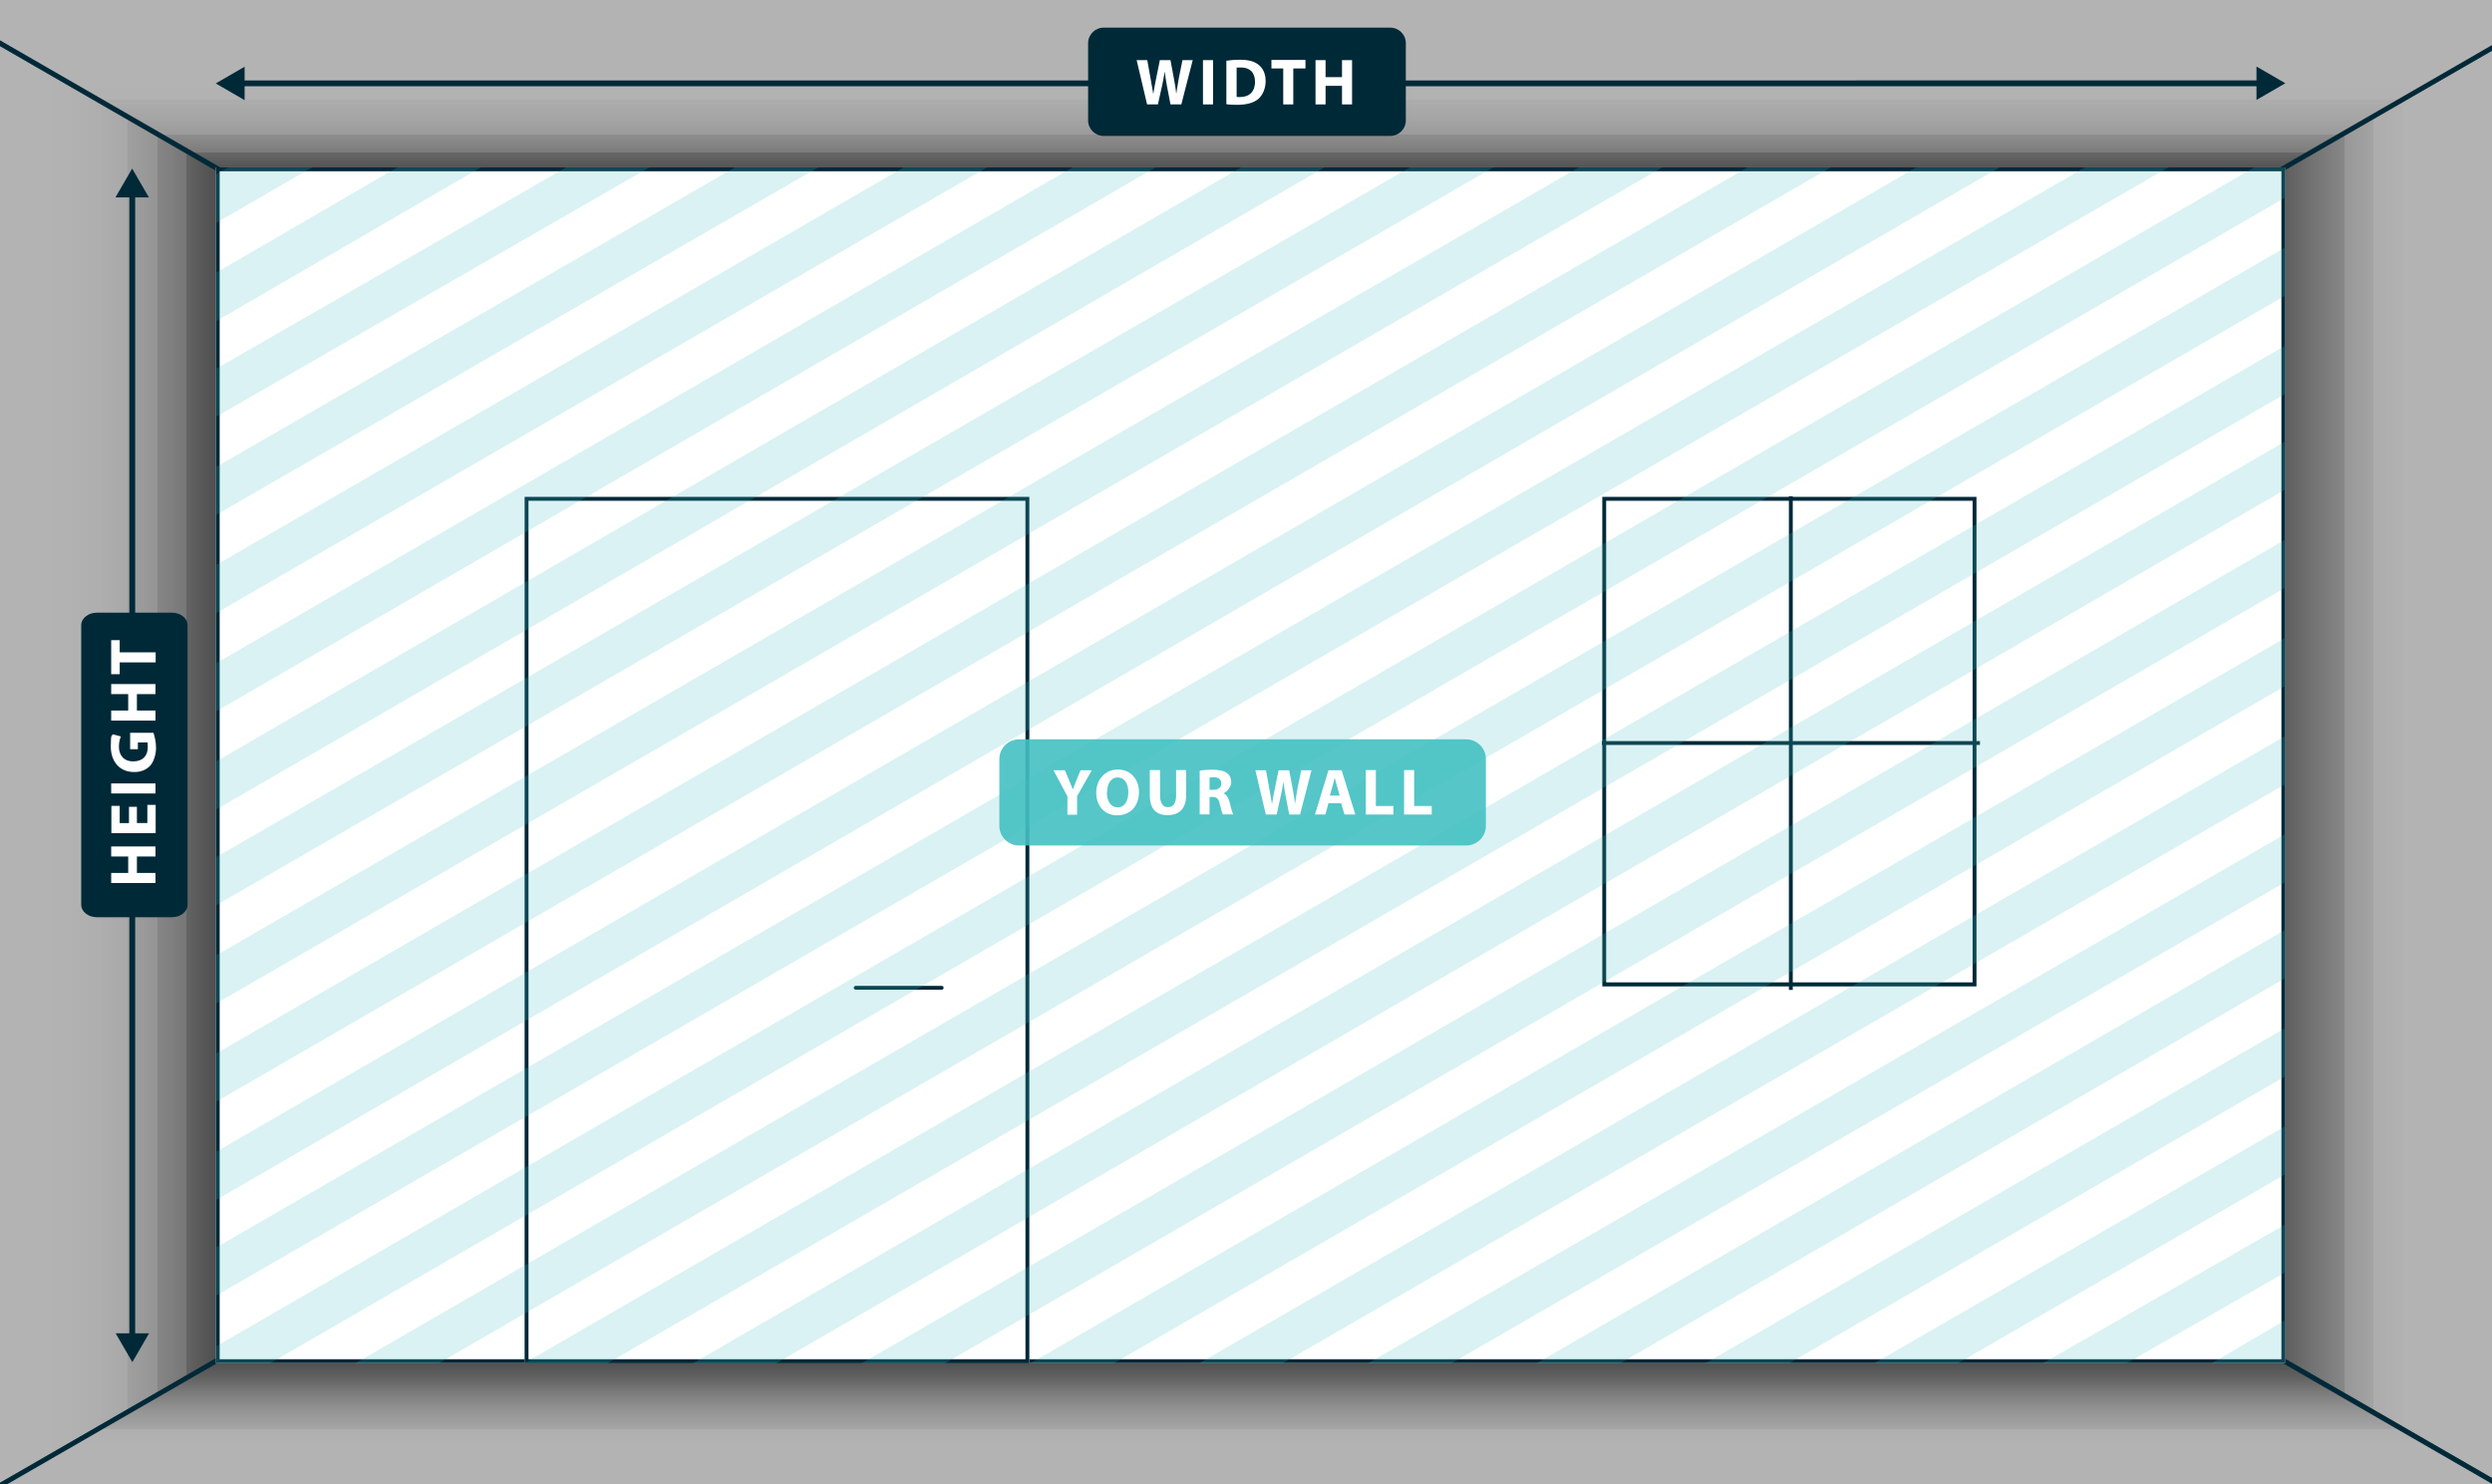 <?xml version="1.0" encoding="UTF-8"?> <svg xmlns="http://www.w3.org/2000/svg" xmlns:xlink="http://www.w3.org/1999/xlink" viewBox="0 0 1288.7 767.6"><rect x="0" y="0" width="1288.7" height="767.6" fill="#808080" stroke="none"/><defs><style> .cls-1 { fill: none; } .cls-2 { opacity: .2; } .cls-2, .cls-3, .cls-4, .cls-5, .cls-6, .cls-7 { isolation: isolate; } .cls-8, .cls-9 { fill: #002938; } .cls-8, .cls-3, .cls-10 { fill-rule: evenodd; } .cls-3 { opacity: .9; } .cls-3, .cls-10 { fill: #44c0c2; } .cls-11 { clip-path: url(#clippath-17); } .cls-12 { clip-path: url(#clippath-19); } .cls-13 { clip-path: url(#clippath-11); } .cls-14 { clip-path: url(#clippath-16); } .cls-15 { clip-path: url(#clippath-18); } .cls-16 { clip-path: url(#clippath-10); } .cls-17 { clip-path: url(#clippath-15); } .cls-18 { clip-path: url(#clippath-13); } .cls-19 { clip-path: url(#clippath-14); } .cls-20 { clip-path: url(#clippath-12); } .cls-21 { clip-path: url(#clippath-31); } .cls-22 { clip-path: url(#clippath-32); } .cls-23 { clip-path: url(#clippath-33); } .cls-24 { clip-path: url(#clippath-34); } .cls-25 { clip-path: url(#clippath-35); } .cls-26 { clip-path: url(#clippath-39); } .cls-27 { clip-path: url(#clippath-30); } .cls-28 { clip-path: url(#clippath-36); } .cls-29 { clip-path: url(#clippath-37); } .cls-30 { clip-path: url(#clippath-38); } .cls-31 { clip-path: url(#clippath-27); } .cls-32 { clip-path: url(#clippath-29); } .cls-33 { clip-path: url(#clippath-26); } .cls-34 { clip-path: url(#clippath-28); } .cls-35 { clip-path: url(#clippath-20); } .cls-36 { clip-path: url(#clippath-21); } .cls-37 { clip-path: url(#clippath-22); } .cls-38 { clip-path: url(#clippath-23); } .cls-39 { clip-path: url(#clippath-24); } .cls-40 { clip-path: url(#clippath-25); } .cls-41 { clip-path: url(#clippath-41); } .cls-42 { clip-path: url(#clippath-42); } .cls-43 { clip-path: url(#clippath-43); } .cls-44 { clip-path: url(#clippath-44); } .cls-45 { clip-path: url(#clippath-45); } .cls-46 { clip-path: url(#clippath-49); } .cls-47 { clip-path: url(#clippath-40); } .cls-48 { clip-path: url(#clippath-46); } .cls-49 { clip-path: url(#clippath-47); } .cls-50 { clip-path: url(#clippath-48); } .cls-51 { clip-path: url(#clippath-1); } .cls-52 { clip-path: url(#clippath-3); } .cls-53 { clip-path: url(#clippath-4); } .cls-54 { clip-path: url(#clippath-2); } .cls-55 { clip-path: url(#clippath-7); } .cls-56 { clip-path: url(#clippath-6); } .cls-57 { clip-path: url(#clippath-9); } .cls-58 { clip-path: url(#clippath-8); } .cls-59 { clip-path: url(#clippath-5); } .cls-60 { fill: #fff; } .cls-4 { fill: url(#linear-gradient-4); } .cls-4, .cls-5, .cls-6, .cls-7 { opacity: .4; } .cls-5 { fill: url(#linear-gradient-3); } .cls-6 { fill: url(#linear-gradient-2); } .cls-7 { fill: url(#linear-gradient); } .cls-61 { clip-path: url(#clippath); } </style><clipPath id="clippath"><rect class="cls-1" width="1288.7" height="767.6"></rect></clipPath><linearGradient id="linear-gradient" x1="646.7" y1="-22.6" x2="646.7" y2="66.5" gradientTransform="translate(0 770) scale(1 -1)" gradientUnits="userSpaceOnUse"><stop offset=".5" stop-color="#fff"></stop><stop offset=".6" stop-color="#f6f6f6"></stop><stop offset=".6" stop-color="#ddd"></stop><stop offset=".7" stop-color="#b4b4b4"></stop><stop offset=".8" stop-color="#7b7b7b"></stop><stop offset=".9" stop-color="#333"></stop><stop offset="1" stop-color="#000"></stop></linearGradient><clipPath id="clippath-1"><rect class="cls-1" width="1288.7" height="767.6"></rect></clipPath><linearGradient id="linear-gradient-2" x1="646.7" y1="772.6" x2="646.7" y2="682.3" gradientTransform="translate(0 770) scale(1 -1)" gradientUnits="userSpaceOnUse"><stop offset=".5" stop-color="#fff"></stop><stop offset=".6" stop-color="#fbfbfb"></stop><stop offset=".6" stop-color="#f0f0f0"></stop><stop offset=".7" stop-color="#ddd"></stop><stop offset=".8" stop-color="#c2c2c2"></stop><stop offset=".8" stop-color="#a0a0a0"></stop><stop offset=".9" stop-color="#757575"></stop><stop offset=".9" stop-color="#434343"></stop><stop offset="1" stop-color="#0b0b0b"></stop><stop offset="1" stop-color="#000"></stop></linearGradient><clipPath id="clippath-2"><rect class="cls-1" width="1288.7" height="767.6"></rect></clipPath><linearGradient id="linear-gradient-3" x1="1333.6" y1="374.8" x2="1181.8" y2="374.8" gradientTransform="translate(0 770) scale(1 -1)" gradientUnits="userSpaceOnUse"><stop offset=".6" stop-color="#fff"></stop><stop offset=".6" stop-color="#fbfbfb"></stop><stop offset=".7" stop-color="#eee"></stop><stop offset=".7" stop-color="#d8d8d8"></stop><stop offset=".8" stop-color="#b9b9b9"></stop><stop offset=".8" stop-color="#929292"></stop><stop offset=".9" stop-color="#626262"></stop><stop offset="1" stop-color="#2b2b2b"></stop><stop offset="1" stop-color="#000"></stop></linearGradient><clipPath id="clippath-3"><rect class="cls-1" width="1288.7" height="767.6"></rect></clipPath><linearGradient id="linear-gradient-4" x1="-40.2" y1="374.6" x2="111.6" y2="374.6" gradientTransform="translate(0 770) scale(1 -1)" gradientUnits="userSpaceOnUse"><stop offset=".4" stop-color="#fff"></stop><stop offset=".5" stop-color="#fcfcfc"></stop><stop offset=".6" stop-color="#f3f3f3"></stop><stop offset=".7" stop-color="#e4e4e4"></stop><stop offset=".7" stop-color="#cecece"></stop><stop offset=".8" stop-color="#b3b3b3"></stop><stop offset=".8" stop-color="#909090"></stop><stop offset=".9" stop-color="#686868"></stop><stop offset=".9" stop-color="#383838"></stop><stop offset="1" stop-color="#040404"></stop><stop offset="1" stop-color="#000"></stop></linearGradient><clipPath id="clippath-4"><rect class="cls-1" width="1288.7" height="767.6"></rect></clipPath><clipPath id="clippath-5"><rect class="cls-1" width="1288.7" height="767.6"></rect></clipPath><clipPath id="clippath-6"><rect class="cls-1" width="1288.7" height="767.6"></rect></clipPath><clipPath id="clippath-7"><rect class="cls-1" width="1288.7" height="767.6"></rect></clipPath><clipPath id="clippath-8"><rect class="cls-1" x="111.6" y="86.6" width="1070.2" height="618.4"></rect></clipPath><clipPath id="clippath-9"><rect class="cls-1" width="1288.7" height="767.6"></rect></clipPath><clipPath id="clippath-10"><rect class="cls-1" width="1288.7" height="767.6"></rect></clipPath><clipPath id="clippath-11"><rect class="cls-1" x="828.6" y="257" width="193.5" height="253.2"></rect></clipPath><clipPath id="clippath-12"><rect class="cls-1" width="1288.7" height="767.6"></rect></clipPath><clipPath id="clippath-13"><rect class="cls-1" width="1288.7" height="767.6"></rect></clipPath><clipPath id="clippath-14"><rect class="cls-1" width="1288.7" height="767.6"></rect></clipPath><clipPath id="clippath-15"><rect class="cls-1" width="1288.7" height="767.6"></rect></clipPath><clipPath id="clippath-16"><rect class="cls-1" x="271.3" y="257" width="261" height="448.1"></rect></clipPath><clipPath id="clippath-17"><rect class="cls-1" width="1288.7" height="767.6"></rect></clipPath><clipPath id="clippath-18"><rect class="cls-1" width="1288.7" height="767.6"></rect></clipPath><clipPath id="clippath-19"><rect class="cls-1" x="-373.3" y="-347.7" width="2040" height="2040"></rect></clipPath><clipPath id="clippath-20"><rect class="cls-1" x="-373.3" y="-347.7" width="2040" height="2040"></rect></clipPath><clipPath id="clippath-21"><rect class="cls-1" x="-373.3" y="-347.7" width="2040" height="2040"></rect></clipPath><clipPath id="clippath-22"><rect class="cls-1" x="-373.3" y="-347.7" width="2040" height="2040"></rect></clipPath><clipPath id="clippath-23"><rect class="cls-1" x="-373.3" y="-347.7" width="2040" height="2040"></rect></clipPath><clipPath id="clippath-24"><rect class="cls-1" x="-373.3" y="-347.7" width="2040" height="2040"></rect></clipPath><clipPath id="clippath-25"><rect class="cls-1" x="-373.3" y="-347.7" width="2040" height="2040"></rect></clipPath><clipPath id="clippath-26"><rect class="cls-1" x="-373.3" y="-347.7" width="2040" height="2040"></rect></clipPath><clipPath id="clippath-27"><rect class="cls-1" x="-373.3" y="-347.7" width="2040" height="2040"></rect></clipPath><clipPath id="clippath-28"><rect class="cls-1" x="-373.3" y="-347.7" width="2040" height="2040"></rect></clipPath><clipPath id="clippath-29"><rect class="cls-1" x="-373.3" y="-347.7" width="2040" height="2040"></rect></clipPath><clipPath id="clippath-30"><rect class="cls-1" x="-373.3" y="-347.7" width="2040" height="2040"></rect></clipPath><clipPath id="clippath-31"><rect class="cls-1" x="-373.3" y="-347.7" width="2040" height="2040"></rect></clipPath><clipPath id="clippath-32"><rect class="cls-1" x="-373.3" y="-347.7" width="2040" height="2040"></rect></clipPath><clipPath id="clippath-33"><rect class="cls-1" x="-373.3" y="-347.7" width="2040" height="2040"></rect></clipPath><clipPath id="clippath-34"><rect class="cls-1" x="-373.3" y="-347.7" width="2040" height="2040"></rect></clipPath><clipPath id="clippath-35"><rect class="cls-1" x="-373.3" y="-347.7" width="2040" height="2040"></rect></clipPath><clipPath id="clippath-36"><rect class="cls-1" x="-373.3" y="-347.7" width="2040" height="2040"></rect></clipPath><clipPath id="clippath-37"><rect class="cls-1" x="-373.3" y="-347.7" width="2040" height="2040"></rect></clipPath><clipPath id="clippath-38"><rect class="cls-1" x="-373.3" y="-347.7" width="2040" height="2040"></rect></clipPath><clipPath id="clippath-39"><rect class="cls-1" x="-373.3" y="-347.7" width="2040" height="2040"></rect></clipPath><clipPath id="clippath-40"><rect class="cls-1" x="-373.3" y="-347.7" width="2040" height="2040"></rect></clipPath><clipPath id="clippath-41"><rect class="cls-1" x="-373.3" y="-347.7" width="2040" height="2040"></rect></clipPath><clipPath id="clippath-42"><rect class="cls-1" x="-373.3" y="-347.7" width="2040" height="2040"></rect></clipPath><clipPath id="clippath-43"><rect class="cls-1" x="-373.3" y="-347.7" width="2040" height="2040"></rect></clipPath><clipPath id="clippath-44"><rect class="cls-1" width="1288.7" height="767.6"></rect></clipPath><clipPath id="clippath-45"><rect class="cls-1" width="1288.7" height="767.6"></rect></clipPath><clipPath id="clippath-46"><rect class="cls-1" width="1288.7" height="767.6"></rect></clipPath><clipPath id="clippath-47"><rect class="cls-1" width="1288.7" height="767.6"></rect></clipPath><clipPath id="clippath-48"><rect class="cls-1" width="1288.7" height="767.6"></rect></clipPath><clipPath id="clippath-49"><rect class="cls-1" width="1288.7" height="767.6"></rect></clipPath></defs><g><g id="Layer_1"><g><g class="cls-61"><polygon class="cls-7" points="1178.4 703.5 1333.6 792.6 -40.2 792.6 112.2 703.8 1178.4 703.5"></polygon></g><g class="cls-51"><polygon class="cls-6" points="112.8 87.7 -40.2 -2.3 1333.6 -2.6 1179 87.5 112.8 87.7"></polygon></g><g class="cls-54"><polygon class="cls-5" points="1181.8 87.7 1333.6 0 1333.6 790.5 1181.8 702.7 1181.8 87.7"></polygon></g><g class="cls-52"><polygon class="cls-4" points="111.6 703 -40.2 790 -40.2 .7 111.6 87.7 111.6 703"></polygon></g><g class="cls-53"><path class="cls-9" d="M-260.3,920L1534.6-115.6l-1.3-2.2L-261.6,917.8l1.3,2.2ZM1349.9-9.4c.5-.3.6-.9.4-1.4-.3-.5-.9-.6-1.4-.4l1,1.7ZM-31.4,785.2c-.5.3-.6.9-.4,1.4.3.5.9.6,1.4.4l-1-1.7Z"></path></g><g class="cls-59"><path class="cls-9" d="M1575.6,933L-229.1-108.3l1.3-2.3L1576.9,930.7l-1.3,2.3ZM-229.1-108.3c-.6-.4-.8-1.2-.5-1.8s1.2-.8,1.8-.5l-1.3,2.3ZM1576.9,930.7c.6.4.8,1.2.5,1.8s-1.2.8-1.8.5l1.3-2.3Z"></path></g><g class="cls-56"><rect class="cls-60" x="111.6" y="86.6" width="1070.2" height="618.4"></rect></g><g class="cls-55"><g class="cls-58"><path class="cls-9" d="M113.6,705V86.6h-4v618.4h4ZM1181.8,703H111.6v4h1070.2v-4ZM1179.8,86.6v618.4h4V86.6h-4ZM111.6,88.6h1070.2v-4H111.6v4ZM111.6,705h-2v2h2v-2ZM1181.8,705v2h2v-2h-2ZM1181.8,86.6h2v-2h-2v2ZM111.6,86.6v-2h-2v2h2Z"></path></g></g><g class="cls-57"><rect class="cls-60" x="828.6" y="257" width="193.5" height="253.2"></rect></g><g class="cls-16"><g class="cls-13"><path class="cls-9" d="M830.6,510.1v-253.2h-4v253.2h4ZM1022.1,508.1h-193.5v4h193.5v-4h0ZM1020.1,257v253.2h4v-253.2h-4ZM828.6,259h193.5v-4h-193.5v4ZM828.6,510.1h-2v2h2v-2ZM1022.1,510.1v2h2v-2h-2ZM1022.1,257h2v-2h-2v2h0ZM828.6,257v-2h-2v2h2Z"></path></g></g><g class="cls-20"><path class="cls-9" d="M925.1,257.7v253.3h2v-253.3h-2ZM925.1,511v1h2v-1h-2ZM927.1,257.7v-1h-2v1h2Z"></path></g><g class="cls-18"><path class="cls-9" d="M829.4,385.3h193.5v-2h-193.5v2ZM1022.9,385.3h1v-2h-1v2ZM829.4,383.3h-1v2h1v-2Z"></path></g><g class="cls-19"><rect class="cls-60" x="271.3" y="257" width="261" height="448.1"></rect></g><g class="cls-17"><g class="cls-14"><path class="cls-9" d="M273.3,705v-448.1h-4v448.1h4ZM532.3,703h-261v4h261v-4ZM530.3,257v448.1h4v-448.1h-4ZM271.3,259h261v-4h-261v4ZM271.3,705h-2v2h2v-2ZM532.3,705v2h2v-2h-2ZM532.3,257h2v-2h-2v2ZM271.3,257v-2h-2v2h2Z"></path></g></g><g class="cls-11"><path class="cls-9" d="M487,509.9h-44.5v2h44.5v-2ZM442.5,509.9c-.5,0-1,.5-1,1s.5,1,1,1v-2ZM487,511.9c.5,0,1-.5,1-1s-.5-1-1-1v2Z"></path></g><g class="cls-15"><g class="cls-2"><g><g class="cls-12"><polygon class="cls-10" points="1143.6 705.2 1181.4 705.2 1181.4 683 1143.6 705.2"></polygon></g><g class="cls-35"><polygon class="cls-10" points="1056.3 705.2 1099.6 705.2 1181.4 658.3 1181.4 633.5 1056.3 705.2"></polygon></g><g class="cls-36"><polygon class="cls-10" points="969.1 705.2 1012.3 705.2 1181.4 607.6 1181.4 582.7 969.1 705.2"></polygon></g><g class="cls-37"><polygon class="cls-10" points="881.8 705.2 925 705.2 1181.4 556.9 1181.4 531.9 881.8 705.2"></polygon></g><g class="cls-38"><polygon class="cls-10" points="794.5 705.2 837.7 705.2 1181.4 506.1 1181.4 481.1 794.5 705.2"></polygon></g><g class="cls-39"><polygon class="cls-10" points="707.3 705.2 750.4 705.2 1181.4 456.5 1181.4 431.6 707.3 705.2"></polygon></g><g class="cls-40"><polygon class="cls-10" points="620 705.2 663.1 705.2 1181.4 405.8 1181.4 380.9 620 705.2"></polygon></g><g class="cls-33"><polygon class="cls-10" points="532.7 705.2 575.8 705.2 1181.4 355 1181.4 330.1 532.7 705.2"></polygon></g><g class="cls-31"><polygon class="cls-10" points="445.5 705.2 488.5 705.2 1181.4 304.2 1181.4 279.3 445.5 705.2"></polygon></g><g class="cls-34"><polygon class="cls-10" points="358.2 705.2 401.3 705.2 1181.4 253.4 1181.4 228.5 358.2 705.2"></polygon></g><g class="cls-32"><polygon class="cls-10" points="270.9 705.2 314 705.2 1181.4 203.9 1181.4 179 270.9 705.2"></polygon></g><g class="cls-27"><polygon class="cls-10" points="183.6 705.2 226.7 705.2 1181.4 153.1 1181.4 128.2 183.6 705.2"></polygon></g><g class="cls-21"><polygon class="cls-10" points="1165.9 86.5 112 696.2 112 705.2 139.5 705.2 1181.4 102.4 1181.4 86.5 1165.9 86.5"></polygon></g><g class="cls-22"><polygon class="cls-10" points="1078.4 86.5 112 645.1 112 670 1121.5 86.5 1078.4 86.5"></polygon></g><g class="cls-23"><polygon class="cls-10" points="991.1 86.5 112 595.6 112 620.5 1034.2 86.5 991.1 86.5"></polygon></g><g class="cls-24"><polygon class="cls-10" points="903.9 86.5 112 544.8 112 569.7 946.9 86.5 903.9 86.5"></polygon></g><g class="cls-25"><polygon class="cls-10" points="816.6 86.5 112 494 112 518.9 859.7 86.5 816.6 86.5"></polygon></g><g class="cls-28"><polygon class="cls-10" points="729.3 86.5 112 443.2 112 468.1 772.4 86.5 729.3 86.5"></polygon></g><g class="cls-29"><polygon class="cls-10" points="642 86.5 112 393.7 112 418.6 685.1 86.5 642 86.5"></polygon></g><g class="cls-30"><polygon class="cls-10" points="554.8 86.5 112 342.9 112 367.8 597.8 86.5 554.8 86.5"></polygon></g><g class="cls-26"><polygon class="cls-10" points="467.5 86.5 112 292.1 112 317 510.6 86.5 467.5 86.5"></polygon></g><g class="cls-47"><polygon class="cls-10" points="380.2 86.5 112 241.4 112 266.2 423.3 86.5 380.2 86.5"></polygon></g><g class="cls-41"><polygon class="cls-10" points="292.9 86.5 112 190.6 112 215.4 336 86.5 292.9 86.5"></polygon></g><g class="cls-42"><polygon class="cls-10" points="205.6 86.5 112 140.9 112 166 248.8 86.5 205.6 86.5"></polygon></g><g class="cls-43"><polygon class="cls-10" points="118.2 86.5 112 90.1 112 115.2 161.5 86.5 118.2 86.5"></polygon></g></g></g></g><g class="cls-44"><path class="cls-9" d="M125,44.6h1043.5v-3H125v3ZM1181.9,43.1l-15-8.7v17.3l15-8.7ZM111.5,43.1l15,8.7v-17.3l-15,8.7Z"></path></g><g class="cls-45"><path class="cls-9" d="M562.7,22.3c0-4.4,3.6-8,8-8h148.3c4.4,0,8,3.6,8,8v40c0,4.4-3.6,8-8,8h-148.3c-4.4,0-8-3.6-8-8V22.3Z"></path></g><g class="cls-48"><g><path class="cls-60" d="M593.2,54l-5.4-22.9h5.5l1.7,9.5c.5,2.7,1,5.7,1.4,8h0c.4-2.5.9-5.2,1.5-8.1l1.9-9.4h5.5l1.8,9.7c.5,2.7.9,5.1,1.2,7.7h0c.3-2.6.9-5.2,1.3-8l1.9-9.4h5.3l-5.9,22.9h-5.6l-1.9-9.9c-.4-2.3-.8-4.5-1.1-7.1h0c-.4,2.6-.8,4.8-1.3,7.1l-2.2,9.9h-5.7Z"></path><path class="cls-60" d="M627.3,31.1v22.9h-5.2v-22.9h5.2Z"></path><path class="cls-60" d="M634.2,31.4c1.9-.3,4.4-.5,7-.5,4.4,0,7.2.8,9.4,2.4,2.4,1.8,3.9,4.6,3.9,8.6s-1.6,7.4-3.8,9.3c-2.4,2-6.1,3-10.6,3s-4.6-.2-5.9-.3v-22.5ZM639.4,50.1c.4.1,1.2.1,1.8.1,4.7,0,7.8-2.6,7.8-8,0-4.8-2.8-7.3-7.2-7.3s-1.9.1-2.3.2v15Z"></path><path class="cls-60" d="M663.7,35.4h-6.2v-4.4h17.6v4.4h-6.3v18.6h-5.2v-18.6Z"></path><path class="cls-60" d="M685.5,31.1v8.8h8.5v-8.8h5.2v22.9h-5.2v-9.6h-8.5v9.6h-5.2v-22.9h5.2Z"></path></g></g><g class="cls-49"><path class="cls-9" d="M66.9,100.6v590.5h3V100.6h-3ZM68.4,704.6l8.7-15h-17.3l8.7,15ZM68.4,87.1l-8.7,15h17.3l-8.7-15Z"></path></g><g class="cls-50"><path class="cls-8" d="M89,316.9c4.4,0,8,2.9,8,6.5v144.5c0,3.6-3.6,6.5-8,6.5h-39c-4.4,0-8-2.9-8-6.5v-144.5c0-3.6,3.6-6.5,8-6.5h39Z"></path></g><g class="cls-46"><g><path class="cls-60" d="M57.5,451.5h8.8v-8.5h-8.8v-5.2h22.9v5.2h-9.6v8.5h9.6v5.2h-22.9v-5.2Z"></path><path class="cls-60" d="M70.8,417.3v8.4h5.4v-9.4h4.3v14.6h-22.9v-14.1h4.3v8.9h4.8v-8.4h4.2Z"></path><path class="cls-60" d="M57.5,405.2h22.9v5.2h-22.9v-5.2Z"></path><path class="cls-60" d="M79.4,379.1c.5,1.6,1.3,4.6,1.3,7.7s-1.1,7.2-3.1,9.3c-2,2.1-5,3.3-8.3,3.2-7.6,0-12-5.6-12-13.1s.6-5.2,1.1-6.4l4.1,1.1c-.5,1.3-1,2.8-1,5.3,0,4.3,2.4,7.6,7.4,7.6s7.5-3,7.5-7.2-.1-2.1-.3-2.6h-4.8v3.5h-4v-8.5h12.1Z"></path><path class="cls-60" d="M57.5,367.5h8.8v-8.5h-8.8v-5.2h22.9v5.2h-9.6v8.5h9.6v5.2h-22.9v-5.2Z"></path><path class="cls-60" d="M61.9,342.5v6.2h-4.4v-17.6h4.4v6.3h18.6v5.2h-18.6Z"></path></g></g></g><g><path class="cls-3" d="M758.2,437.3h-231.2c-5.7,0-10.2-4.6-10.2-10.2v-34.5c0-5.7,4.6-10.2,10.2-10.2h231.2c5.7,0,10.2,4.6,10.2,10.2v34.5c0,5.7-4.6,10.2-10.2,10.2Z"></path><g><path class="cls-60" d="M552,421.3v-9.4l-7.2-13.5h5.9l2.3,5.5c.7,1.7,1.2,2.9,1.8,4.4h0c.5-1.4,1.1-2.8,1.7-4.4l2.3-5.5h5.8l-7.6,13.4v9.6h-5.2Z"></path><path class="cls-60" d="M589,409.6c0,7.5-4.6,12.1-11.3,12.1s-10.8-5.1-10.8-11.7,4.4-12,11.2-12,10.9,5.3,10.9,11.6ZM572.4,409.9c0,4.5,2.1,7.7,5.6,7.7s5.5-3.3,5.5-7.8-2-7.7-5.5-7.7-5.5,3.3-5.5,7.8Z"></path><path class="cls-60" d="M599.9,398.3v13.2c0,3.9,1.5,6,4.1,6s4.2-1.9,4.2-6v-13.2h5.2v12.9c0,7.1-3.6,10.4-9.6,10.4s-9.2-3.2-9.2-10.5v-12.8h5.2Z"></path><path class="cls-60" d="M620.3,398.6c1.7-.3,4.1-.5,6.9-.5s5.8.5,7.4,1.8c1.4,1.1,2.1,2.7,2.1,4.8s-2.1,4.9-4,5.6h0c1.6.7,2.5,2.3,3.1,4.4.7,2.6,1.4,5.6,1.9,6.5h-5.3c-.4-.6-.9-2.5-1.6-5.3-.6-2.9-1.6-3.6-3.7-3.7h-1.6v9h-5.1v-22.6ZM625.5,408.5h2c2.6,0,4.1-1.3,4.1-3.3s-1.4-3.2-3.8-3.2c-1.3,0-2,.1-2.3.2v6.3Z"></path><path class="cls-60" d="M654.6,421.3l-5.4-22.9h5.5l1.7,9.5c.5,2.7,1,5.7,1.4,8h0c.4-2.5.9-5.2,1.5-8.1l1.9-9.4h5.5l1.8,9.7c.5,2.7.9,5.1,1.2,7.7h0c.3-2.6.9-5.2,1.3-8l1.9-9.4h5.3l-5.9,22.9h-5.6l-1.9-9.9c-.4-2.3-.8-4.5-1.1-7.1h0c-.4,2.6-.8,4.8-1.3,7.1l-2.2,9.9h-5.7Z"></path><path class="cls-60" d="M687,415.4l-1.6,5.9h-5.4l7-22.9h6.8l7.1,22.9h-5.6l-1.8-5.9h-6.6ZM692.8,411.5l-1.4-4.9c-.4-1.4-.8-3.1-1.2-4.4h0c-.3,1.4-.7,3.1-1.1,4.4l-1.4,4.9h5.1Z"></path><path class="cls-60" d="M706.3,398.3h5.2v18.6h9.1v4.4h-14.3v-22.9Z"></path><path class="cls-60" d="M726.1,398.3h5.2v18.6h9.1v4.4h-14.3v-22.9Z"></path></g></g></g></g></svg> 
